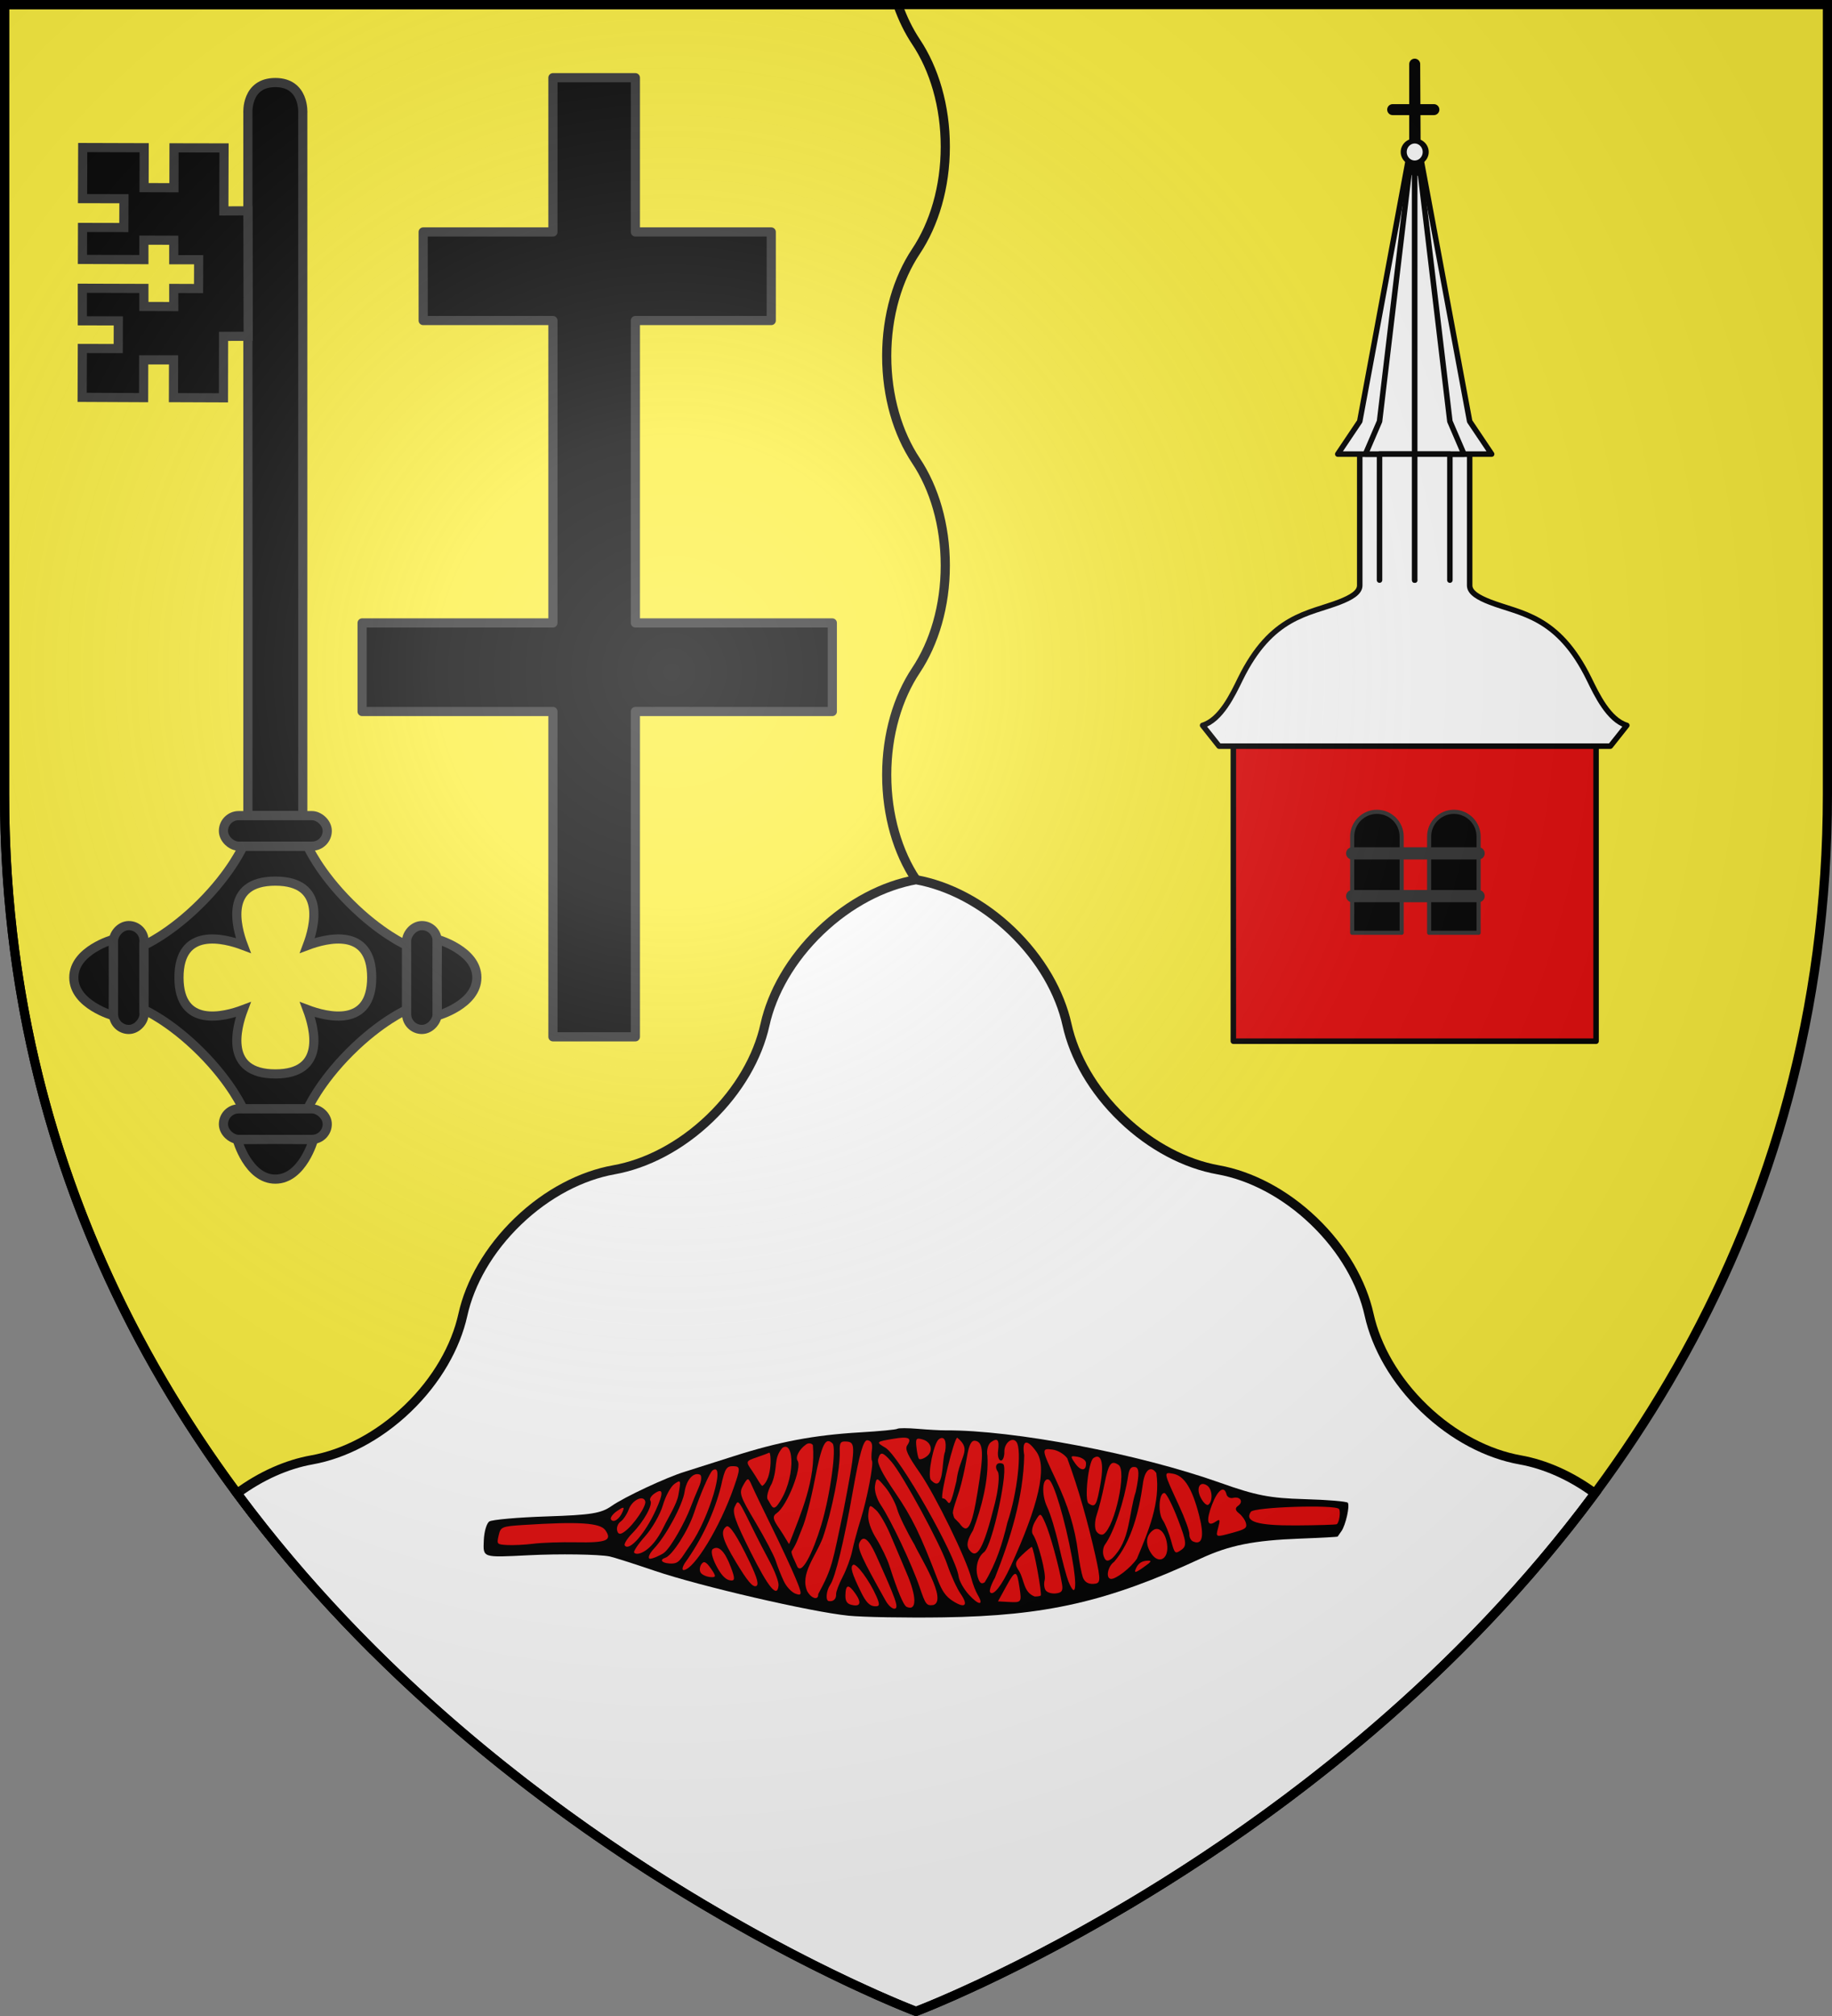 <?xml version="1.0" encoding="UTF-8" standalone="no"?>
<svg
   xmlns:dc="http://purl.org/dc/elements/1.1/"
   xmlns:cc="http://creativecommons.org/ns#"
   xmlns:rdf="http://www.w3.org/1999/02/22-rdf-syntax-ns#"
   xmlns:svg="http://www.w3.org/2000/svg"
   xmlns="http://www.w3.org/2000/svg"
   xmlns:xlink="http://www.w3.org/1999/xlink"
   xmlns:sodipodi="http://sodipodi.sourceforge.net/DTD/sodipodi-0.dtd"
   xmlns:inkscape="http://www.inkscape.org/namespaces/inkscape"
   width="600"
   height="660"
   viewBox="0 0 600 660"
   id="svg2"
   sodipodi:version="0.32"
   inkscape:version="0.46"
   sodipodi:docname="Blason_saint-etienne-lès-remirmont-A.svg"
   inkscape:output_extension="org.inkscape.output.svg.inkscape"
   version="1.0">
  <rect x="0" y="0" width="600" height="660" fill="#808080" stroke="none"/>
  <sodipodi:namedview
     inkscape:window-height="977"
     inkscape:window-width="1280"
     inkscape:pageshadow="2"
     inkscape:pageopacity="0.0"
     guidetolerance="10.0"
     gridtolerance="10.0"
     objecttolerance="10.0"
     borderopacity="1.0"
     bordercolor="#666666"
     pagecolor="#ffffff"
     id="base"
     showgrid="false"
     inkscape:zoom="1.1863636"
     inkscape:cx="300"
     inkscape:cy="330"
     inkscape:window-x="-4"
     inkscape:window-y="-4"
     inkscape:current-layer="layer3"
     inkscape:object-nodes="true"
     inkscape:window-maximized="1"
     inkscape:object-paths="false" />
  <defs
     id="defs4">
    <radialGradient
       id="Gradient1"
       gradientUnits="userSpaceOnUse"
       cx="-80"
       cy="-80"
       r="405">
      <stop
         style="stop-color:#fff;stop-opacity:0.31"
         offset="0"
         id="stop7" />
      <stop
         style="stop-color:#fff;stop-opacity:0.25"
         offset="0.19"
         id="stop9" />
      <stop
         style="stop-color:#6b6b6b;stop-opacity:0.125"
         offset="0.6"
         id="stop11" />
      <stop
         style="stop-color:#000;stop-opacity:0.125"
         offset="1"
         id="stop13" />
    </radialGradient>
    <clipPath
       id="shield_cut">
      <path
         id="shield"
         d="M -298.5,-298.5 L 298.5,-298.5 L 298.5,-40 C 298.5,246.31 0,358.5 0,358.5 C 0,358.5 -298.5,246.31 -298.5,-40 L -298.5,-298.5 z" />
    </clipPath>
    <radialGradient
       inkscape:collect="always"
       xlink:href="#linearGradient2893"
       id="radialGradient3163"
       gradientUnits="userSpaceOnUse"
       gradientTransform="matrix(1.353,0,0,1.349,-77.629,-85.747)"
       cx="221.445"
       cy="226.331"
       fx="221.445"
       fy="226.331"
       r="300" />
    <linearGradient
       id="linearGradient2893">
      <stop
         id="stop2895"
         offset="0"
         style="stop-color:white;stop-opacity:0.314;" />
      <stop
         style="stop-color:white;stop-opacity:0.251;"
         offset="0.19"
         id="stop2897" />
      <stop
         id="stop2901"
         offset="0.6"
         style="stop-color:#6b6b6b;stop-opacity:0.125;" />
      <stop
         id="stop2899"
         offset="1"
         style="stop-color:black;stop-opacity:0.125;" />
    </linearGradient>
  </defs>
  <g
     id="layer4"
     inkscape:label="Fond écu"
     inkscape:groupmode="layer"
     transform="translate(300,300)">
    <use
       xlink:href="#shield"
       id="use18"
       style="fill:#fcef3c"
       x="0"
       y="0"
       width="600"
       height="660" />
    <path
       style="opacity:1;fill:#fcef3c;fill-opacity:1;stroke:#000000;stroke-width:3;stroke-linecap:butt;stroke-linejoin:miter;stroke-miterlimit:4;stroke-dasharray:none;stroke-opacity:1;display:inline"
       d="M -5.969,-298.5 C -4.407,-294.011 -2.398,-289.907 0,-286.312 C 5.953,-277.39 9.594,-265.29 9.594,-252 C 9.594,-238.71 5.953,-226.641 0,-217.719 C -5.953,-208.797 -9.594,-196.727 -9.594,-183.438 C -9.594,-170.148 -5.953,-158.078 0,-149.156 C 5.953,-140.234 9.594,-128.165 9.594,-114.875 C 9.594,-101.585 5.953,-89.485 0,-80.562 C -5.953,-71.64 -9.594,-59.602 -9.594,-46.312 C -9.594,-33.023 -5.953,-20.922 0,-12 L -178.938,239.125 C -242.455,175.411 -298.5,84.056 -298.5,-40 L -298.5,-298.5 L -5.969,-298.5 z"
       id="path3761" />
    <path
       style="opacity:1;fill:#ffffff;fill-opacity:1;stroke:#000000;stroke-width:3;stroke-linecap:butt;stroke-linejoin:miter;stroke-miterlimit:4;stroke-dasharray:none;stroke-opacity:1;display:inline"
       d="M 300 288 C 289.441 289.883 278.213 295.61 268.625 304.812 C 259.037 314.015 252.846 325.027 250.531 335.5 C 248.216 345.973 242.025 356.954 232.438 366.156 C 222.85 375.359 211.622 381.085 201.062 382.969 C 190.503 384.852 179.275 390.579 169.688 399.781 C 160.1 408.984 153.909 419.964 151.594 430.438 C 149.279 440.911 143.088 451.922 133.5 461.125 C 123.912 470.328 112.684 476.054 102.125 477.938 C 94.021 479.383 85.513 483.099 77.656 488.906 C 166.095 608.165 300 658.5 300 658.5 C 300 658.5 433.905 608.165 522.344 488.906 C 514.487 483.099 505.979 479.383 497.875 477.938 C 487.316 476.054 476.088 470.328 466.5 461.125 C 456.912 451.922 450.721 440.911 448.406 430.438 C 446.091 419.964 439.9 408.984 430.312 399.781 C 420.725 390.579 409.497 384.852 398.938 382.969 C 388.378 381.085 377.15 375.359 367.562 366.156 C 357.975 356.954 351.784 345.973 349.469 335.5 C 347.154 325.027 340.963 314.015 331.375 304.812 C 321.787 295.61 310.559 289.883 300 288 z "
       transform="translate(-300,-300)"
       id="path9312" />
  </g>
  <g
     id="layer3"
     inkscape:label="Meubles"
     inkscape:groupmode="layer"
     transform="translate(300,300)">
    <g
       transform="matrix(0,-1.6,1.6,0,-634.733,498.834)"
       style="display:inline"
       id="g7510">
      <path
         style="fill:#000000;fill-opacity:1;stroke:none;stroke-opacity:1"
         d="M 185.97,483.787 C 187.219,484.661 191.145,485.546 191.786,485.097 C 192.06,484.906 192.393,480.918 192.525,476.237 C 192.725,469.128 193.28,466.274 195.889,458.939 C 201.807,442.295 206.685,416.704 206.603,402.728 C 206.597,401.684 206.737,399.144 206.914,397.084 C 207.091,395.023 207.094,393.135 206.921,392.888 C 206.748,392.641 206.419,389.214 206.19,385.273 C 205.642,375.855 204.269,368.594 201.27,359.255 C 199.92,355.05 198.511,350.613 198.139,349.394 C 196.982,345.605 192.982,337.052 191.121,334.39 C 189.612,332.231 189.291,330.229 188.99,321.095 C 188.795,315.181 188.329,309.898 187.954,309.357 C 187.578,308.815 185.867,308.313 184.151,308.242 C 180.483,308.089 180.572,307.827 181.05,317.436 C 181.363,323.72 181.246,331.688 180.808,333.979 C 180.669,334.704 179.348,338.853 177.871,343.199 C 174.708,352.511 169.458,375.17 168.678,382.877 C 168.377,385.853 168.224,394.606 168.338,402.328 C 168.648,423.302 171.545,435.979 180.366,454.973 C 183.096,460.852 184.1,465.876 184.455,475.44 C 184.607,479.555 184.794,482.966 184.87,483.019 C 184.946,483.072 185.441,483.418 185.97,483.787 z"
         id="path7564" />
      <path
         style="fill:#e20909;fill-opacity:1;stroke:none;stroke-opacity:1"
         d="M 187.147,474.462 C 187.102,466.604 187.924,463.884 189.935,465.243 C 190.926,465.912 191.457,482.639 190.509,483.302 C 189.972,483.678 187.69,483.334 187.398,482.833 C 187.286,482.641 187.173,478.874 187.147,474.462 z"
         id="path7566" />
      <path
         style="fill:#e20909;fill-opacity:1;stroke:none;stroke-opacity:1"
         d="M 186.662,458.556 C 188.378,459.021 188.532,458.954 187.904,458.019 C 186.765,456.322 188.101,456.047 191.391,457.3 C 194.441,458.462 195.398,459.794 193.517,460.262 C 192.964,460.399 192.635,461.005 192.785,461.608 C 193.15,463.08 191.983,463.812 191.156,462.63 C 190.705,461.984 190.222,462.045 189.626,462.824 C 189.147,463.449 188.241,464.089 187.612,464.245 C 186.599,464.497 186.367,464.156 185.586,461.277 C 184.707,458.036 184.71,458.027 186.662,458.556 z"
         id="path7568" />
      <path
         style="fill:#e20909;fill-opacity:1;stroke:none;stroke-opacity:1"
         d="M 190.314,460.143 C 191.352,460.566 191.423,460.484 190.802,459.578 C 190.402,458.995 189.804,458.708 189.473,458.939 C 188.739,459.452 188.786,459.52 190.314,460.143 z"
         id="path7570" />
      <path
         style="fill:#e20909;fill-opacity:1;stroke:none;stroke-opacity:1"
         d="M 183.866,453.425 C 184.062,452.97 184.731,452.629 185.351,452.666 C 185.972,452.703 188.612,451.746 191.218,450.539 C 198.14,447.334 198.082,447.345 197.732,449.316 C 197.326,451.609 194.749,453.231 189.266,454.644 C 184.908,455.766 183.039,455.344 183.866,453.425 z"
         id="path7572" />
      <path
         style="fill:#e20909;fill-opacity:1;stroke:none;stroke-opacity:1"
         d="M 184.036,448.917 C 185.587,448.493 187.485,447.723 188.254,447.207 C 189.804,446.168 193.97,446.455 193.769,447.588 C 193.699,447.984 191.265,449.219 188.36,450.332 C 183.776,452.089 182.956,452.18 182.148,451.023 C 181.251,449.74 181.323,449.66 184.036,448.917 z"
         id="path7574" />
      <path
         style="fill:#e20909;fill-opacity:1;stroke:none;stroke-opacity:1"
         d="M 181.3,444.939 C 183.236,443.586 185.104,443.716 186.197,445.28 C 187.09,446.557 185.371,448.014 182.813,448.146 C 180.174,448.283 179.267,446.36 181.3,444.939 z"
         id="path7576" />
      <path
         style="fill:#e20909;fill-opacity:1;stroke:none;stroke-opacity:1"
         d="M 178.448,441.781 C 179.365,442.205 179.837,442.881 179.92,443.888 C 180.02,445.097 179.772,444.982 178.571,443.263 C 177.369,441.545 177.347,441.272 178.448,441.781 z"
         id="path7578" />
      <path
         style="fill:#e20909;fill-opacity:1;stroke:none;stroke-opacity:1"
         d="M 176.211,436.558 C 176.399,435.498 178.798,435.976 179.689,437.251 C 183.841,440.837 190.061,442.363 195.54,443.132 C 198.472,443.482 199.531,444.741 197.87,445.901 C 191.851,446.801 185.83,444.228 180.36,441.937 C 178.495,440.714 176.039,437.53 176.211,436.558 z"
         id="path7580"
         sodipodi:nodetypes="cccccc" />
      <path
         style="fill:#e20909;fill-opacity:1;stroke:none;stroke-opacity:1"
         d="M 176.551,430.856 C 177.347,430.575 179.666,430.133 181.702,429.872 C 186.649,429.238 191.17,427.855 196.464,425.357 C 202.823,422.356 202.961,422.341 202.67,424.646 C 202.535,425.715 201.727,427.078 200.874,427.674 C 194.47,430.043 187.723,431.894 181.017,433.42 C 175.761,434.571 175.267,434.538 175.188,433.021 C 175.131,431.926 175.593,431.193 176.551,430.856 z"
         id="path7582"
         sodipodi:nodetypes="csssccsc" />
      <path
         style="fill:#e20909;fill-opacity:1;stroke:none;stroke-opacity:1"
         d="M 192.725,455.038 C 194.725,453.966 196.351,454.762 195.309,456.303 C 194.58,457.382 192.074,457.534 191.38,456.54 C 191.162,456.228 191.767,455.552 192.725,455.038 z"
         id="path7584" />
      <path
         style="fill:#e20909;fill-opacity:1;stroke:none;stroke-opacity:1"
         d="M 175.64,427.932 C 176.699,427.508 180.009,426.62 182.997,425.959 C 185.985,425.299 189.547,424.22 190.912,423.562 C 193.46,422.334 197.09,422.555 196.509,423.903 C 196.08,424.898 188.248,427.227 180.609,428.631 C 174.486,429.757 171.97,429.403 175.64,427.932 z"
         id="path7586" />
      <path
         style="fill:#e20909;fill-opacity:1;stroke:none;stroke-opacity:1"
         d="M 180.818,435.139 C 181.565,434.863 182.647,434.976 183.222,435.391 C 185.742,437.209 192.037,439.326 197.339,440.14 C 198.771,440.359 199.237,440.742 199.089,441.576 C 198.941,442.411 197.611,442.445 194.091,441.704 C 189.34,440.168 184.1,440.634 180.442,436.887 C 179.689,435.932 179.777,435.524 180.818,435.139 z"
         id="path7588"
         sodipodi:nodetypes="csssccc" />
      <path
         style="fill:#e20909;fill-opacity:1;stroke:none;stroke-opacity:1"
         d="M 173.863,423.258 C 174.307,422.947 175.249,422.852 175.956,423.046 C 177.25,423.402 183.764,421.713 185.335,420.616 C 185.799,420.291 187.002,420.512 188.008,421.106 C 189.817,422.174 189.812,422.198 187.589,423.185 C 185.385,424.165 178.692,426.004 175.19,426.592 C 173.777,426.83 173.384,426.581 173.238,425.356 C 173.137,424.513 173.418,423.569 173.863,423.258 z"
         id="path7590" />
      <path
         style="fill:#e20909;fill-opacity:1;stroke:none;stroke-opacity:1"
         d="M 172.603,421.003 C 173.465,418.694 175.898,418.928 177.802,417.817 C 179.186,416.849 179.696,416.942 181.104,418.421 C 182.02,419.382 182.759,420.274 182.747,420.402 C 182.709,420.79 173.011,422.57 172.788,422.23 C 172.674,422.056 172.591,421.504 172.603,421.003 z"
         id="path7592"
         sodipodi:nodetypes="ccsssc" />
      <path
         style="fill:#e20909;fill-opacity:1;stroke:none;stroke-opacity:1"
         d="M 171.493,415.575 L 171.611,413.487 L 174.718,415.196 C 178.148,417.082 178.114,417.354 174.372,417.909 C 171.385,418.352 171.338,418.314 171.493,415.575 z"
         id="path7594" />
      <path
         style="fill:#e20909;fill-opacity:1;stroke:none;stroke-opacity:1"
         d="M 185.918,433.648 C 186.502,433.24 188.031,433.264 189.315,433.701 C 190.6,434.138 193.408,434.845 195.554,435.272 C 199.856,436.128 200.563,436.643 199.532,438.169 C 198.372,439.884 187.012,437.452 185.385,435.14 C 185.095,434.727 185.335,434.055 185.918,433.648 z"
         id="path7596" />
      <path
         style="fill:#e20909;fill-opacity:1;stroke:none;stroke-opacity:1"
         d="M 173.494,411.868 C 173.787,411.663 175.11,412.112 176.433,412.866 C 184.345,416.007 192.94,418.705 201.515,418.861 C 204.683,418.327 204.975,419.432 202.181,421.385 C 199.042,423.579 191.313,421.829 178.812,416.092 C 174.806,414.253 172.594,412.497 173.494,411.868 z"
         id="path7598"
         sodipodi:nodetypes="cccssc" />
      <path
         style="fill:#e20909;fill-opacity:1;stroke:none;stroke-opacity:1"
         d="M 173.008,407.502 C 174.141,406.479 175.807,405.546 176.711,405.429 C 180.983,404.877 201.379,393.271 203.048,390.443 C 204.227,388.446 204.279,388.494 204.886,392.136 C 205.399,395.215 205.047,395.933 203.528,394.907 C 202.777,394.399 201.481,394.994 197.923,397.481 C 193.414,400.632 180.191,407.085 176.243,408.06 C 175.16,408.328 173.655,408.914 172.897,409.363 C 170.695,410.668 170.763,409.531 173.008,407.502 z"
         id="path7600" />
      <path
         style="fill:#e20909;fill-opacity:1;stroke:none;stroke-opacity:1"
         d="M 171.685,404.24 C 172.584,402.831 173.686,402.048 176.024,401.154 C 185.342,397.594 188.753,395.929 193.857,392.45 C 197.795,389.766 199.853,388.722 200.732,388.964 C 202.322,389.4 202.218,389.912 200.184,391.674 C 197.495,394.001 183.4,401.656 179.123,403.111 C 176.933,403.856 174.259,405.078 173.181,405.826 C 170.768,407.499 170.074,406.764 171.685,404.24 z"
         id="path7602" />
      <path
         style="fill:#e20909;fill-opacity:1;stroke:none;stroke-opacity:1"
         d="M 191.645,432.04 C 192.255,431.138 200.199,431.983 200.929,433.028 C 202.014,434.579 200.028,435.194 196.073,434.532 C 191.218,433.718 190.706,433.43 191.645,432.04 z"
         id="path7604" />
      <path
         style="fill:#e20909;fill-opacity:1;stroke:none;stroke-opacity:1"
         d="M 176.543,409.359 C 178.43,408.77 180.71,409.335 181.674,410.631 C 182.949,412.345 199.178,415.819 199.747,414.5 C 200.264,413.301 199.292,412.652 198.162,413.442 C 197.563,413.86 194.661,413.601 191.712,412.866 C 182.335,410.527 179.916,409.171 182.231,407.553 C 183.062,406.972 184.282,407.232 186.162,408.389 C 190.639,410.08 196.466,411.644 201.412,411.322 C 202.516,411.118 203.767,411.45 204.193,412.058 C 205.15,413.429 204.682,413.797 202.355,413.503 C 201.364,413.378 200.497,413.625 200.428,414.052 C 200.36,414.479 201.176,414.812 202.24,414.793 C 204.039,414.761 205.38,416.461 204.204,417.283 C 202.551,418.438 193.627,417.424 187.719,415.409 C 183.365,414.376 179.369,413.099 175.525,410.783 C 175.059,410.116 175.329,409.738 176.543,409.359 z"
         id="path7606"
         sodipodi:nodetypes="csssssccsssssccc" />
      <path
         style="fill:#e20909;fill-opacity:1;stroke:none;stroke-opacity:1"
         d="M 174.491,397.461 C 179.175,395.865 188.274,391.567 191.29,389.524 C 192.569,388.658 194.296,388.143 195.323,388.322 C 197.036,388.62 197.02,388.717 194.977,390.416 C 193.798,391.395 191.768,392.494 190.466,392.858 C 189.164,393.221 185.875,394.828 183.157,396.428 C 181.056,397.318 171.811,403.275 170.862,400.257 C 170.694,398.849 170.917,398.678 174.491,397.461 z"
         id="path7608"
         sodipodi:nodetypes="cssssccc" />
      <path
         style="fill:#e20909;fill-opacity:1;stroke:none;stroke-opacity:1"
         d="M 170.48,394.802 C 170.757,394.16 173.655,392.942 178.896,391.266 C 180.3,390.817 182.808,389.604 184.47,388.572 C 186.332,387.413 188.252,386.79 189.478,386.945 C 191.465,387.195 191.465,387.195 190.293,388.524 C 189.648,389.255 187.247,390.634 184.957,391.588 C 182.667,392.543 179.315,393.963 177.507,394.745 C 172.54,396.892 169.568,396.917 170.48,394.802 z"
         id="path7610" />
      <path
         style="fill:#e20909;fill-opacity:1;stroke:none;stroke-opacity:1"
         d="M 171.74,390.5 C 180.448,385.6 182.511,384.659 183.558,385.11 C 185.266,385.847 184.456,386.99 181.173,388.473 C 172.063,392.588 170.343,393.2 170.117,392.405 C 169.983,391.935 170.714,391.078 171.74,390.5 z"
         id="path7612" />
      <path
         style="fill:#e20909;fill-opacity:1;stroke:none;stroke-opacity:1"
         d="M 199.85,429.286 C 201.355,428.234 201.461,428.274 201.191,429.799 C 201.029,430.709 200.472,431.478 199.953,431.507 C 198.241,431.604 198.188,430.448 199.85,429.286 z"
         id="path7614" />
      <path
         style="fill:#e20909;fill-opacity:1;stroke:none;stroke-opacity:1"
         d="M 173.449,385.48 C 177.339,383.571 178.639,383.19 179.085,383.829 C 179.533,384.469 175.861,387.191 172.658,388.594 C 170.885,389.37 170.523,389.296 170.615,388.177 C 170.697,387.198 171.492,386.441 173.449,385.48 z"
         id="path7616" />
      <path
         style="fill:#e20909;fill-opacity:1;stroke:none;stroke-opacity:1"
         d="M 187.585,405.603 C 188.718,404.582 188.35,404.553 189.49,404.302 C 189.906,404.015 192.727,405.109 194.296,405.591 C 195.865,406.073 198.841,406.749 200.908,407.092 C 203.664,407.55 204.613,408.02 204.465,408.853 C 204.17,410.52 201.915,410.619 193.987,409.315 C 186.656,408.109 185.204,407.267 187.585,405.603 z"
         id="path7618"
         sodipodi:nodetypes="ccssssc" />
      <path
         style="fill:#e20909;fill-opacity:1;stroke:none;stroke-opacity:1"
         d="M 170.933,383.378 C 171.155,382.569 171.724,382.235 172.839,382.259 C 175.127,382.308 175.217,382.888 173.161,384.325 C 171.255,385.658 170.406,385.297 170.933,383.378 z"
         id="path7620" />
      <path
         style="fill:#e20909;fill-opacity:1;stroke:none;stroke-opacity:1"
         d="M 171.672,378.838 C 171.793,378.152 173.839,378.341 174.996,379.145 C 176.481,380.178 183.929,381.981 194.176,383.787 C 201.896,385.148 204.724,385.962 204.579,386.782 C 204.433,387.602 203.884,387.846 202.559,387.679 C 201.558,387.553 200.584,387.557 200.395,387.69 C 199.824,388.088 192.577,386.7 188.365,385.385 C 186.193,384.707 183.28,383.92 181.892,383.638 C 180.503,383.355 178.15,382.489 176.663,381.714 C 175.176,380.939 173.566,380.327 173.085,380.354 C 172.096,380.41 171.505,379.776 171.672,378.838 z"
         id="path7622" />
      <path
         style="fill:#e20909;fill-opacity:1;stroke:none;stroke-opacity:1"
         d="M 173.694,374.439 C 177.213,372.918 180.802,376.184 184.648,377.64 C 190.178,379.529 198.739,381.21 202.273,381.102 C 204.138,381.044 204.418,381.247 204.308,382.576 C 204.156,384.406 203.017,384.348 190.148,381.86 C 179.315,379.552 178.627,379.655 173.086,376.691 C 171.75,376.766 172.149,375.291 173.694,374.439 z"
         id="path7624"
         sodipodi:nodetypes="ccssccc" />
      <path
         style="fill:#e20909;fill-opacity:1;stroke:none;stroke-opacity:1"
         d="M 192.697,402.109 C 193.366,401.642 205.065,404.519 205.1,405.153 C 202.506,408.281 201.556,405.649 196.172,404.977 C 188.928,403.235 192.722,403.633 192.697,402.109 z"
         id="path7626"
         sodipodi:nodetypes="cccc" />
      <path
         style="fill:#e20909;fill-opacity:1;stroke:none;stroke-opacity:1"
         d="M 175.769,369.632 C 176.928,369.086 178.774,368.355 179.872,368.007 C 180.969,367.66 184.519,365.798 187.761,363.869 C 193.188,360.639 193.791,360.44 195.377,361.348 C 197.01,362.283 197.004,362.376 195.254,363.137 C 194.239,363.579 190.409,365.418 186.743,367.224 C 183.077,369.029 178.404,371.204 176.359,372.057 C 173.107,373.413 172.705,373.421 173.151,372.116 C 173.442,371.264 174.565,370.199 175.769,369.632 z"
         id="path7628" />
      <path
         style="fill:#e20909;fill-opacity:1;stroke:none;stroke-opacity:1"
         d="M 196.474,399.742 C 197.514,399.014 204.053,400.336 204.807,401.406 C 205.567,402.485 204.427,403.05 202.264,402.667 C 200.564,401.921 193.408,402.535 196.474,399.742 z"
         id="path7630"
         sodipodi:nodetypes="cscc" />
      <path
         style="fill:#e20909;fill-opacity:1;stroke:none;stroke-opacity:1"
         d="M 181.775,362.819 C 188.055,359.676 189.872,359.047 191.008,359.624 C 192.526,360.393 192.875,360.139 184.905,364.072 C 184.023,364.507 181.693,365.721 179.728,366.77 C 177.763,367.819 175.592,368.63 174.903,368.573 C 172.172,368.347 174.311,366.556 181.775,362.819 z"
         id="path7632" />
      <path
         style="fill:#e20909;fill-opacity:1;stroke:none;stroke-opacity:1"
         d="M 178.972,372.292 C 179.755,372.002 181.682,370.879 182.002,371.337 C 183.614,372.382 184.882,372.685 186.554,373.396 C 187.937,374.031 192.362,375.19 196.388,375.972 C 203.781,377.408 205.356,378.171 203.921,379.623 C 203.058,380.495 193.238,379.135 187.199,377.306 C 181.631,375.62 176.529,373.195 178.972,372.292 z"
         id="path7634"
         sodipodi:nodetypes="cccsssc" />
      <path
         style="fill:#e20909;fill-opacity:1;stroke:none;stroke-opacity:1"
         d="M 179.639,359.857 C 184.305,357.039 185.977,356.591 186.932,357.9 C 187.391,358.529 184.916,360.143 179.572,362.701 C 176.344,364.246 174.894,364.616 174.726,363.937 C 174.546,363.217 175.8,362.176 179.639,359.857 z"
         id="path7636" />
      <path
         style="fill:#e20909;fill-opacity:1;stroke:none;stroke-opacity:1"
         d="M 200.811,397.286 C 201.068,397.124 202.149,396.901 203.214,396.791 C 204.932,396.612 205.105,396.751 204.757,398.021 C 204.239,399.907 202.274,400.34 201.2,398.803 C 200.73,398.13 200.555,397.448 200.811,397.286 z"
         id="path7638" />
      <path
         style="fill:#e20909;fill-opacity:1;stroke:none;stroke-opacity:1"
         d="M 178.974,355.788 C 180.587,354.959 182,354.67 182.306,355.107 C 183.139,356.299 181.875,357.571 178.648,358.792 C 176.194,359.719 175.721,359.681 175.925,358.571 C 176.09,357.673 177.101,356.75 178.974,355.788 z"
         id="path7640" />
      <path
         style="fill:#e20909;fill-opacity:1;stroke:none;stroke-opacity:1"
         d="M 186.467,368.752 C 188.45,367.367 189.019,367.276 189.693,368.239 C 191.14,370.309 199.006,373.429 200.372,372.474 C 201.116,371.954 202.735,372.798 203.735,374.228 C 204.063,374.698 204,375.314 203.594,375.597 C 196.499,376.226 189.616,373.152 183.352,370.746 C 183.284,370.67 185.143,369.678 186.467,368.752 z"
         id="path7642"
         sodipodi:nodetypes="csssccc" />
      <path
         style="fill:#e20909;fill-opacity:1;stroke:none;stroke-opacity:1"
         d="M 177.464,352.646 C 177.884,352.352 178.668,352.409 179.206,352.772 C 179.945,353.272 179.729,353.75 178.323,354.733 C 176.737,355.842 176.48,355.823 176.581,354.607 C 176.646,353.823 177.043,352.94 177.464,352.646 z"
         id="path7644" />
      <path
         style="fill:#e20909;fill-opacity:1;stroke:none;stroke-opacity:1"
         d="M 179.542,349.456 C 184.096,352.733 189.686,355.434 195.218,356.798 C 198.784,357.58 199.304,357.903 199.274,359.313 C 199.242,360.79 198.853,360.795 194.805,359.374 C 186.791,356.559 178.253,351.374 178.015,349.179 C 177.969,348.749 178.656,348.873 179.542,349.456 z"
         id="path7646"
         sodipodi:nodetypes="ccsssc" />
      <path
         style="fill:#e20909;fill-opacity:1;stroke:none;stroke-opacity:1"
         d="M 192.461,366.355 C 192.907,366.043 194.384,366.422 195.744,367.197 C 199.115,368.531 200.738,367.43 203.012,369.348 C 204.735,371.814 196.528,372.12 191.48,368.487 C 189.902,367.351 191.388,367.105 192.461,366.355 z"
         id="path7648"
         sodipodi:nodetypes="cccsc" />
      <path
         style="fill:#e20909;fill-opacity:1;stroke:none;stroke-opacity:1"
         d="M 179.367,346.198 C 179.487,344.573 180.162,344.222 180.529,345.39 C 180.968,346.793 186.083,350.072 189.693,351.266 C 193.571,352.549 197.996,354.481 198.408,355.07 C 200.341,357.836 188.628,354.371 183.249,350.587 C 180.039,348.328 179.211,348.312 179.367,346.198 z"
         id="path7650"
         sodipodi:nodetypes="cssssc" />
      <path
         style="fill:#e20909;fill-opacity:1;stroke:none;stroke-opacity:1"
         d="M 180.352,342.16 C 180.524,341.76 181.466,342.187 182.444,343.109 C 185.043,345.56 191.337,348.942 194.057,349.349 C 196.499,349.715 198.103,351.16 197.534,352.481 C 197.354,352.898 196.223,352.805 195.021,352.275 C 193.819,351.744 191.831,350.932 190.605,350.47 C 188.138,349.54 182.735,346.658 181.541,345.123 C 181.121,344.583 180.179,342.561 180.352,342.16 z"
         id="path7652"
         sodipodi:nodetypes="cssssssc" />
      <path
         style="fill:#e20909;fill-opacity:1;stroke:none;stroke-opacity:1"
         d="M 198.221,363.225 C 200.264,361.797 200.295,361.807 201.091,364.125 C 201.533,365.414 201.954,366.554 202.027,366.657 C 202.308,367.06 196.722,367.347 195.257,365.288 C 195.081,365.041 197.086,364.019 198.221,363.225 z"
         id="path7654"
         sodipodi:nodetypes="csssc" />
      <path
         style="fill:#e20909;fill-opacity:1;stroke:none;stroke-opacity:1"
         d="M 181.593,339.008 C 181.846,338.831 183.374,339.863 184.989,341.302 C 186.604,342.74 189.444,344.36 191.301,344.901 C 193.157,345.443 195.11,346.506 195.64,347.264 C 196.563,348.585 196.467,348.618 193.319,348.06 C 191.513,347.74 188.796,346.008 186.781,345.031 C 181.622,342.529 180.832,339.539 181.593,339.008 z"
         id="path7656"
         sodipodi:nodetypes="csssssc" />
      <path
         style="fill:#e20909;fill-opacity:1;stroke:none;stroke-opacity:1"
         d="M 183.053,337.091 C 183.348,336.885 184.481,337.592 185.571,338.66 C 187.951,340.992 191.405,342.902 192.217,342.334 C 192.539,342.109 193.182,342.466 193.645,343.128 C 194.947,344.991 193.883,345.093 190.287,343.452 C 185.449,341.243 181.757,337.997 183.053,337.091 z"
         id="path7658" />
      <path
         style="fill:#e20909;fill-opacity:1;stroke:none;stroke-opacity:1"
         d="M 186.098,335.535 C 186.727,335.379 187.559,335.703 187.946,336.256 C 188.332,336.809 189.46,337.558 190.452,337.92 C 192.337,338.607 193.443,340.887 192.087,341.289 C 191.154,341.565 187.319,338.97 185.932,337.123 C 185.236,336.197 185.284,335.738 186.098,335.535 z"
         id="path7660" />
      <path
         style="fill:#e20909;fill-opacity:1;stroke:none;stroke-opacity:1"
         d="M 183.697,327.095 C 183.755,324.072 183.623,320.152 183.403,318.386 C 183.184,316.619 183.064,314.203 183.136,313.016 C 183.265,310.903 183.305,310.868 185.106,311.28 C 186.857,311.682 186.957,311.918 187.241,316.333 C 187.97,327.673 187.69,332.059 186.169,333.121 C 184.074,334.586 183.578,333.376 183.697,327.095 z"
         id="path7662" />
      <path
         style="fill:#e20909;fill-opacity:1;stroke:none;stroke-opacity:1"
         d="M 188.357,334.28 C 188.688,334.049 189.475,334.607 190.106,335.521 C 191.001,336.816 190.986,337.074 190.039,336.688 C 188.455,336.042 187.596,334.812 188.357,334.28 z"
         id="path7664" />
    </g>
    <g
       id="g4194">
      <path
         style="fill:#000000;fill-opacity:1;fill-rule:evenodd;stroke:#313131;stroke-width:3;stroke-linecap:butt;stroke-linejoin:miter;stroke-miterlimit:4;stroke-dasharray:none;stroke-opacity:1"
         d="M -262.886,7.523 L -262.823,20.023 L -262.886,32.523 C -262.886,32.523 -275.823,28.928 -275.823,20.023 C -275.823,11.119 -262.886,7.523 -262.886,7.523 z"
         id="path2918"
         sodipodi:nodetypes="ccczc" />
      <path
         style="fill:#000000;fill-opacity:1;stroke:#313131;stroke-width:3;stroke-linecap:square;stroke-linejoin:round;stroke-miterlimit:4;stroke-opacity:1"
         d="M -200.834,-262.977 C -200.834,-262.977 -200.151,-272.977 -209.823,-272.977 C -219.5,-272.977 -218.813,-262.977 -218.813,-262.977 L -218.813,-32.977 L -200.834,-32.977 L -200.834,-262.977 z"
         id="path2920"
         sodipodi:nodetypes="czcccc" />
      <path
         style="fill:#000000;fill-opacity:1;fill-rule:evenodd;stroke:#313131;stroke-width:3;stroke-linecap:butt;stroke-linejoin:miter;stroke-miterlimit:4;stroke-dasharray:none;stroke-opacity:1"
         d="M -272.906,-251.696 L -272.969,-234.977 L -259.406,-234.946 L -259.438,-225.508 L -272.969,-225.539 L -273,-215.071 L -252.875,-215.008 L -252.875,-221.383 L -243.094,-221.352 L -243.094,-214.977 L -234.938,-214.977 L -234.969,-205.539 L -243.094,-205.571 L -243.094,-199.633 L -252.875,-199.664 L -252.875,-205.571 L -273.031,-205.633 L -273.031,-194.977 L -261.25,-194.946 L -261.281,-185.883 L -273.031,-185.914 L -273.094,-169.914 L -252.969,-169.821 L -252.938,-182.196 L -243.156,-182.196 L -243.188,-169.821 L -226.813,-169.758 L -226.781,-189.883 L -218.719,-189.914 L -218.813,-230.977 L -226.688,-230.946 L -226.625,-251.571 L -243,-251.602 L -243.031,-238.539 L -252.813,-238.571 L -252.781,-251.633 L -272.906,-251.696 z"
         id="path2922"
         sodipodi:nodetypes="ccccccccccccccccccccccccccccccccccccc" />
      <rect
         transform="scale(-1,1)"
         style="fill:#000000;fill-opacity:1;stroke:#313131;stroke-width:3;stroke-linecap:square;stroke-linejoin:round;stroke-miterlimit:4;stroke-dasharray:none;stroke-opacity:1"
         id="rect2924"
         width="10"
         height="34"
         x="252.823"
         y="3.023"
         ry="5" />
      <path
         style="fill:#000000;fill-opacity:1;fill-rule:evenodd;stroke:#313131;stroke-width:3;stroke-linecap:butt;stroke-linejoin:miter;stroke-miterlimit:4;stroke-dasharray:none;stroke-opacity:1"
         d="M -199.261,-22.977 C -199.261,-22.977 -195.551,-14.472 -185.44,-4.36 C -175.329,5.751 -166.823,9.461 -166.823,9.461 L -166.823,30.585 C -166.823,30.585 -175.329,34.295 -185.44,44.407 C -195.551,54.518 -199.261,63.023 -199.261,63.023 L -220.385,63.023 C -220.385,63.023 -224.095,54.518 -234.207,44.407 C -244.318,34.295 -252.823,30.585 -252.823,30.585 L -252.823,9.461 C -252.823,9.461 -244.318,5.751 -234.207,-4.36 C -224.095,-14.472 -220.385,-22.977 -220.385,-22.977 L -199.261,-22.977 z M -209.823,-11.537 C -226.547,-11.54 -222.639,3.374 -220.323,9.524 C -226.472,7.208 -241.387,3.299 -241.384,20.023 C -241.387,36.747 -226.472,32.839 -220.323,30.522 C -222.639,36.672 -226.547,51.587 -209.823,51.584 C -193.099,51.587 -197.008,36.672 -199.324,30.522 C -193.174,32.839 -178.26,36.747 -178.263,20.023 C -178.26,3.299 -193.174,7.208 -199.324,9.524 C -197.008,3.374 -193.099,-11.54 -209.823,-11.537 z"
         id="path2926"
         sodipodi:nodetypes="cscczcczcczccccccccccc" />
      <rect
         transform="scale(-1,1)"
         ry="5"
         y="3.023"
         x="156.823"
         height="34"
         width="10"
         id="rect2928"
         style="fill:#000000;fill-opacity:1;stroke:#313131;stroke-width:3;stroke-linecap:square;stroke-linejoin:round;stroke-miterlimit:4;stroke-dasharray:none;stroke-opacity:1" />
      <rect
         style="fill:#000000;fill-opacity:1;stroke:#313131;stroke-width:3;stroke-linecap:square;stroke-linejoin:round;stroke-miterlimit:4;stroke-dasharray:none;stroke-opacity:1"
         id="rect2930"
         width="10"
         height="34"
         x="-32.977"
         y="-226.823"
         ry="5"
         transform="matrix(0,1,1,0,0,0)" />
      <rect
         transform="matrix(0,1,1,0,0,0)"
         ry="5"
         y="-226.823"
         x="63.023"
         height="34"
         width="10"
         id="rect2932"
         style="fill:#000000;fill-opacity:1;stroke:#313131;stroke-width:3;stroke-linecap:square;stroke-linejoin:round;stroke-miterlimit:4;stroke-dasharray:none;stroke-opacity:1" />
      <path
         sodipodi:nodetypes="ccczc"
         id="path2934"
         d="M -156.761,7.523 L -156.823,20.023 L -156.761,32.523 C -156.761,32.523 -143.823,28.928 -143.823,20.023 C -143.823,11.119 -156.761,7.523 -156.761,7.523 z"
         style="fill:#000000;fill-opacity:1;fill-rule:evenodd;stroke:#313131;stroke-width:3;stroke-linecap:butt;stroke-linejoin:miter;stroke-miterlimit:4;stroke-dasharray:none;stroke-opacity:1" />
      <path
         style="fill:#000000;fill-opacity:1;fill-rule:evenodd;stroke:#313131;stroke-width:3;stroke-linecap:butt;stroke-linejoin:miter;stroke-miterlimit:4;stroke-dasharray:none;stroke-opacity:1"
         d="M -197.323,73.086 L -209.823,73.023 L -222.323,73.086 C -222.323,73.086 -218.728,86.023 -209.823,86.023 C -200.919,86.023 -197.323,73.086 -197.323,73.086 z"
         id="path2936"
         sodipodi:nodetypes="ccczc" />
    </g>
    <path
       style="fill:#000000;fill-opacity:1;fill-rule:nonzero;stroke:#313131;stroke-width:3;stroke-linecap:butt;stroke-linejoin:round;stroke-miterlimit:4;stroke-dashoffset:0;stroke-opacity:1"
       d="M -118.906,-274.562 L -118.906,-224.062 L -161.406,-224.062 L -161.406,-195.062 L -118.906,-195.062 L -118.906,-96.062 L -181.406,-96.062 L -181.406,-67.062 L -118.906,-67.062 L -118.906,39.438 L -91.906,39.438 L -91.906,-67.062 L -27.406,-67.062 L -27.406,-96.062 L -91.906,-96.062 L -91.906,-195.062 L -47.406,-195.062 L -47.406,-224.062 L -91.906,-224.062 L -91.906,-274.562 L -118.906,-274.562 z"
       id="rect7729"
       sodipodi:nodetypes="ccccccccccccccccccccc" />
    <g
       id="g4166">
      <path
         sodipodi:nodetypes="cccccc"
         style="fill:#e20909;fill-opacity:1;fill-rule:nonzero;stroke:#000000;stroke-width:1.8;stroke-linecap:butt;stroke-linejoin:round;stroke-miterlimit:4;stroke-dashoffset:0;stroke-opacity:1"
         d="M 103.931,-61.73 L 163.331,-61.73 L 222.731,-61.73 L 222.731,40.87 L 103.931,40.87 L 103.931,-61.73 z"
         id="path3063" />
      <path
         style="fill:#000000;fill-opacity:1;fill-rule:nonzero;stroke:#313131;stroke-width:1.35;stroke-linecap:butt;stroke-linejoin:round;stroke-miterlimit:4;stroke-dashoffset:0;stroke-opacity:1"
         d="M 176.156,-34.224 C 171.685,-34.224 168.056,-30.595 168.056,-26.124 L 168.056,5.376 L 184.256,5.376 L 184.256,-26.124 C 184.256,-30.595 180.627,-34.224 176.156,-34.224 z"
         id="path3070"
         sodipodi:nodetypes="cccccc" />
      <path
         id="path3076"
         d="M 169.612,-264.111 L 156.118,-264.111"
         style="fill:none;fill-opacity:1;fill-rule:nonzero;stroke:#000000;stroke-width:3.6;stroke-linecap:round;stroke-linejoin:round;stroke-miterlimit:4;stroke-dasharray:none;stroke-dashoffset:0;stroke-opacity:1"
         sodipodi:nodetypes="cc" />
      <path
         id="path3085"
         d="M 145.331,-151.325 L 145.331,-108.322 C 145.331,-106.013 142.447,-104.352 138.609,-102.866 C 128.635,-99.003 116.422,-98.57 106.209,-77.694 C 103.76,-72.688 99.839,-64.323 93.862,-62.525 L 99.262,-55.719 L 163.331,-55.719 L 227.4,-55.719 L 232.8,-62.525 C 226.823,-64.323 222.902,-72.688 220.453,-77.694 C 210.239,-98.57 198.027,-99.003 188.053,-102.866 C 184.214,-104.352 181.331,-106.013 181.331,-108.322 L 181.331,-151.325 L 163.331,-151.325 L 145.331,-151.325 z"
         style="fill:#ffffff;fill-opacity:1;fill-rule:nonzero;stroke:#000000;stroke-width:1.8;stroke-linecap:round;stroke-linejoin:round;stroke-miterlimit:4;stroke-dasharray:none;stroke-dashoffset:0;stroke-opacity:1"
         sodipodi:nodetypes="ccsscccccsscccc" />
      <path
         style="fill:#ffffff;fill-opacity:1;fill-rule:nonzero;stroke:#000000;stroke-width:1.8;stroke-linecap:round;stroke-linejoin:round;stroke-miterlimit:4;stroke-dashoffset:0;stroke-opacity:1"
         d="M 163.331,-248.386 L 163.331,-151.338 L 138.131,-151.338 L 145.331,-162.062 L 161.267,-247.785 L 163.331,-248.386 z"
         id="path3090"
         sodipodi:nodetypes="cccccc" />
      <use
         height="660"
         width="600"
         transform="translate(-25.2,0)"
         id="use3092"
         xlink:href="#path3070"
         y="0"
         x="0" />
      <path
         sodipodi:nodetypes="cccccc"
         id="path4109"
         d="M 163.331,-248.386 L 163.331,-151.338 L 188.531,-151.338 L 181.331,-162.062 L 165.394,-247.785 L 163.331,-248.386 z"
         style="fill:#ffffff;fill-opacity:1;fill-rule:nonzero;stroke:#000000;stroke-width:1.8;stroke-linecap:round;stroke-linejoin:round;stroke-miterlimit:4;stroke-dashoffset:0;stroke-opacity:1" />
      <path
         sodipodi:nodetypes="cccccc"
         id="path4112"
         d="M 163.331,-248.386 L 163.331,-151.338 L 147.203,-151.338 L 151.811,-162.062 L 162.01,-247.785 L 163.331,-248.386 z"
         style="fill:#ffffff;fill-opacity:1;fill-rule:nonzero;stroke:#000000;stroke-width:1.8;stroke-linecap:round;stroke-linejoin:round;stroke-miterlimit:4;stroke-dashoffset:0;stroke-opacity:1" />
      <path
         style="fill:#ffffff;fill-opacity:1;fill-rule:nonzero;stroke:#000000;stroke-width:1.8;stroke-linecap:round;stroke-linejoin:round;stroke-miterlimit:4;stroke-dashoffset:0;stroke-opacity:1"
         d="M 163.331,-248.386 L 163.331,-151.338 L 179.459,-151.338 L 174.851,-162.062 L 164.651,-247.785 L 163.331,-248.386 z"
         id="path4114"
         sodipodi:nodetypes="cccccc" />
      <path
         style="fill:#ffffff;fill-opacity:1;fill-rule:nonzero;stroke:#000000;stroke-width:1.8;stroke-linecap:round;stroke-linejoin:round;stroke-miterlimit:4;stroke-dashoffset:0;stroke-opacity:1"
         d="M 163.331,-110.089 L 163.331,-151.338 L 151.811,-151.338 L 151.811,-110.089"
         id="path4118"
         sodipodi:nodetypes="cccc" />
      <path
         id="path4120"
         d="M 163.331,-246.586 L 163.331,-278.997 L 163.513,-244.071"
         style="fill:#ffffff;fill-opacity:1;fill-rule:nonzero;stroke:#000000;stroke-width:3.6;stroke-linecap:round;stroke-linejoin:round;stroke-miterlimit:4;stroke-dasharray:none;stroke-dashoffset:0;stroke-opacity:1" />
      <path
         transform="matrix(1.028,0,0,0.854,166.931,75.081)"
         d="M 0,-380.936 A 3.5,4.216 0 1 1 -7.001,-380.936 A 3.5,4.216 0 1 1 0,-380.936 z"
         sodipodi:ry="4.2161388"
         sodipodi:rx="3.500314"
         sodipodi:cy="-380.93646"
         sodipodi:cx="-3.500314"
         id="path3876"
         style="fill:#ffffff;fill-opacity:1;fill-rule:nonzero;stroke:#000000;stroke-width:1.921;stroke-linecap:round;stroke-linejoin:round;stroke-miterlimit:4;stroke-dasharray:none;stroke-dashoffset:0;stroke-opacity:1"
         sodipodi:type="arc" />
      <path
         sodipodi:nodetypes="cccc"
         id="path4127"
         d="M 174.851,-110.077 L 174.851,-151.325 L 163.331,-151.325 L 163.331,-110.077"
         style="fill:#ffffff;fill-opacity:1;fill-rule:nonzero;stroke:#000000;stroke-width:1.8;stroke-linecap:round;stroke-linejoin:round;stroke-miterlimit:4;stroke-dashoffset:0;stroke-opacity:1" />
      <path
         style="opacity:1;fill:none;fill-opacity:1;fill-rule:nonzero;stroke:#313131;stroke-width:4;stroke-linecap:round;stroke-linejoin:round;stroke-miterlimit:4;stroke-dasharray:none;stroke-dashoffset:0;stroke-opacity:1"
         d="M 142.856,-6.624 L 184.256,-6.624"
         id="path4149" />
      <path
         id="path4151"
         d="M 142.856,-20.624 L 184.256,-20.624"
         style="opacity:1;fill:none;fill-opacity:1;fill-rule:nonzero;stroke:#313131;stroke-width:4;stroke-linecap:round;stroke-linejoin:round;stroke-miterlimit:4;stroke-dasharray:none;stroke-dashoffset:0;stroke-opacity:1" />
    </g>
  </g>
  <g
     id="layer2"
     inkscape:label="Reflet final"
     inkscape:groupmode="layer"
     transform="translate(300,300)"
     sodipodi:insensitive="true">
    <use
       xlink:href="#shield"
       id="use22"
       style="fill:url(#Gradient1)"
       x="0"
       y="0"
       width="600"
       height="660" />
  </g>
  <g
     id="layer1"
     inkscape:label="Contour final"
     inkscape:groupmode="layer"
     transform="translate(300,300)"
     sodipodi:insensitive="true">
    <use
       xlink:href="#shield"
       style="fill:none;stroke:#000000;stroke-width:3"
       id="use25"
       x="0"
       y="0"
       width="600"
       height="660" />
  </g>
</svg>
